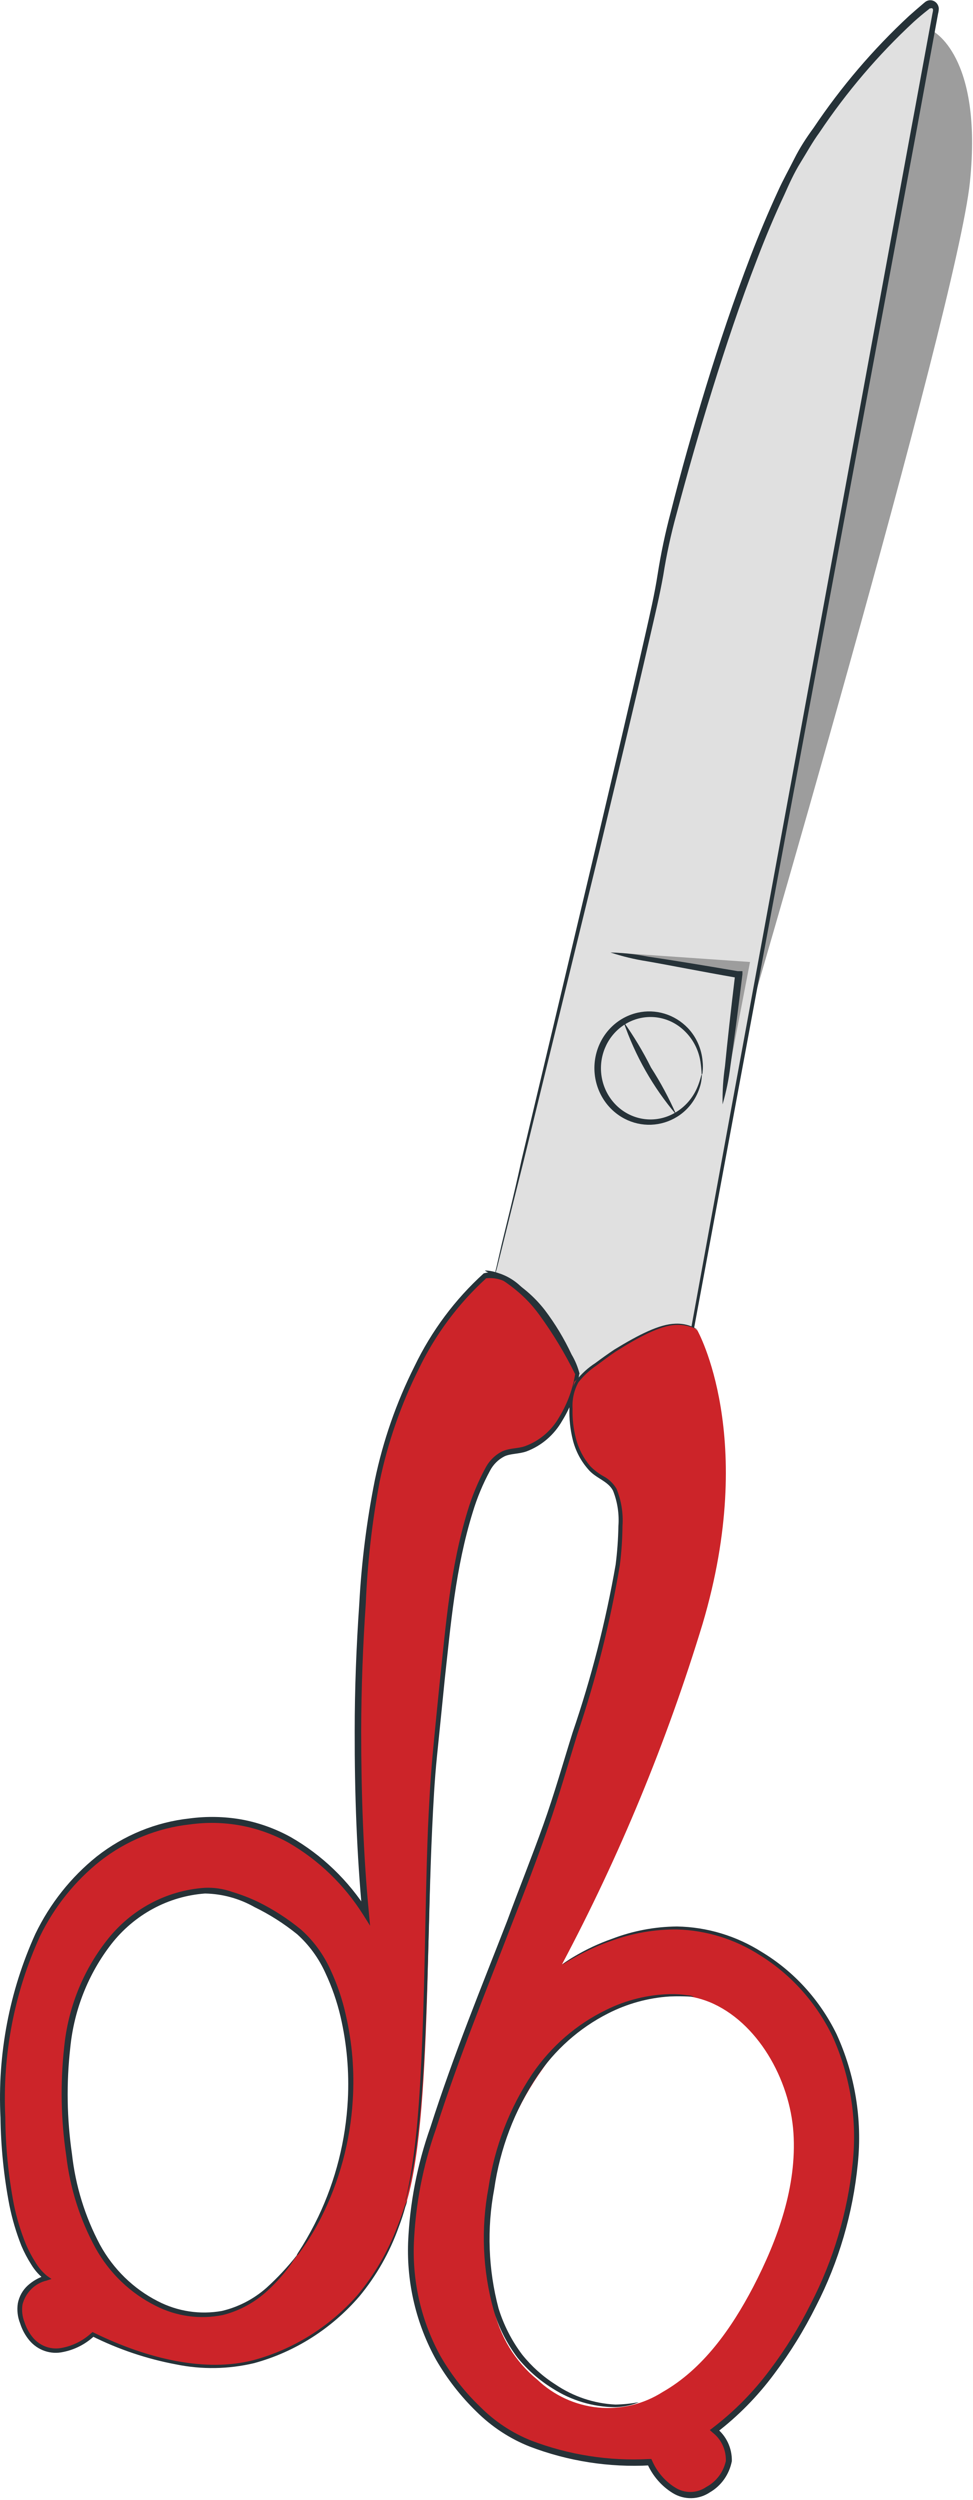<svg width="381" height="978" viewBox="0 0 381 978" fill="none" xmlns="http://www.w3.org/2000/svg">
<path d="M365.056 12.055C365.056 12.055 384.889 21.442 379.801 71.151C374.713 120.86 289.634 409.968 289.634 409.968C289.634 409.968 330.478 99.993 333.822 96.443C337.167 92.892 365.056 12.055 365.056 12.055Z" fill="#E0E0E0"/>
<g opacity="0.3">
<path d="M365.056 12.055C365.056 12.055 384.889 21.442 379.801 71.151C374.713 120.86 289.634 409.968 289.634 409.968C289.634 409.968 330.478 99.993 333.822 96.443C337.167 92.892 365.056 12.055 365.056 12.055Z" fill="black"/>
</g>
<path d="M193.812 498.683C193.812 498.683 259.059 230.684 259.059 222.902C259.059 215.119 289.822 95.322 317.522 54.028C330.043 34.35 345.442 16.794 363.171 1.985C363.515 1.72 363.929 1.569 364.358 1.552C364.787 1.536 365.21 1.654 365.573 1.891C365.935 2.128 366.22 2.473 366.388 2.881C366.556 3.288 366.601 3.739 366.516 4.173L271.119 520.473L225.753 542.507L193.812 498.683Z" fill="#E0E0E0"/>
<path d="M193.812 498.683C193.812 498.683 194.613 499.607 196.027 501.504L202.292 509.918L226.177 542.214H225.564L270.836 520.035L270.46 520.57C289.303 416.921 321.102 244.594 356.953 49.602C358.79 39.874 360.58 29.806 362.417 19.981L365.103 5.389C365.432 3.881 365.432 3.687 365.103 3.298C364.997 3.228 364.874 3.192 364.749 3.192C364.624 3.192 364.502 3.228 364.396 3.298C364.289 3.26 364.173 3.26 364.066 3.298L363.36 3.881C361.475 5.34 359.638 6.897 357.848 8.502C343.923 21.406 331.511 35.951 320.867 51.839C318.087 55.633 315.873 59.718 313.423 63.658C310.974 67.598 309.042 71.878 307.158 76.11C303.201 84.524 299.667 92.987 296.417 101.499C289.822 118.523 284.168 135.546 278.986 152.181C273.804 168.815 269.141 185.206 264.854 201.257C262.697 209.076 260.983 217.017 259.719 225.041C258.258 233.213 256.421 240.752 254.678 248.388C247.706 278.739 240.922 306.755 234.751 332.63C222.22 383.993 212.044 425.579 205.025 454.227C201.444 468.527 198.665 479.616 196.78 487.301L194.66 495.813C194.142 497.71 193.812 498.731 193.812 498.731C193.812 498.731 193.813 497.759 194.378 495.764L196.356 487.107C198.194 479.422 201.067 468.284 204.177 453.935C211.055 425.044 220.948 383.409 233.149 331.949C239.226 306.122 245.916 277.96 252.794 247.756C254.49 240.217 256.327 232.337 257.505 224.701C258.789 216.505 260.503 208.386 262.639 200.382C266.691 184.282 271.355 167.842 276.49 151.111C281.625 134.379 287.325 117.355 293.873 100.283C297.171 91.723 300.751 83.162 304.661 74.699C306.593 70.419 308.901 66.333 311.021 62.102C313.141 57.87 315.732 53.882 318.558 50.039C329.325 34.002 341.862 19.312 355.916 6.265C357.754 4.611 359.591 3.054 361.522 1.401L362.229 0.817C362.602 0.511 363.037 0.295 363.501 0.185C363.965 0.071 364.446 0.062 364.914 0.156C365.382 0.251 365.824 0.447 366.212 0.733C366.601 1.018 366.925 1.386 367.164 1.812C367.403 2.237 367.552 2.711 367.599 3.2C367.608 3.94 367.513 4.677 367.317 5.389L364.631 19.981C362.794 29.708 361.004 39.679 359.167 49.602C322.892 244.497 290.905 416.775 271.637 520.327V520.716H271.355L225.894 542.555H225.517L225.235 542.214C215.059 528.012 207.145 516.971 201.68 509.432L195.65 500.92C194.425 499.656 193.812 498.683 193.812 498.683Z" fill="#263238"/>
<g opacity="0.3">
<path d="M238.849 372.516C239.885 372.516 289.114 381.222 289.114 381.222L282.943 432.001L293.684 376.309L238.849 372.516Z" fill="black"/>
</g>
<path d="M274.747 420.472C274.747 420.472 274.747 418.576 274.276 415.317C273.562 410.756 271.409 406.567 268.152 403.4C265.554 400.83 262.315 399.056 258.797 398.277C255.279 397.498 251.62 397.743 248.229 398.986C244.839 400.229 241.85 402.421 239.596 405.317C237.342 408.213 235.912 411.698 235.465 415.385C235.019 419.071 235.574 422.813 237.068 426.192C238.562 429.571 240.937 432.455 243.927 434.522C246.917 436.589 250.405 437.757 254 437.895C257.596 438.034 261.158 437.138 264.289 435.307C268.192 433.069 271.272 429.564 273.051 425.336C274.323 422.321 274.512 420.472 274.747 420.472C274.983 420.472 274.747 420.959 274.747 421.834C274.621 423.147 274.337 424.438 273.899 425.677C272.355 430.36 269.25 434.325 265.137 436.864C262.054 438.768 258.554 439.838 254.964 439.974C251.373 440.11 247.807 439.308 244.597 437.642C240.629 435.585 237.375 432.31 235.283 428.266C233.192 424.221 232.365 419.607 232.918 415.058C233.471 410.51 235.375 406.249 238.369 402.864C241.364 399.478 245.3 397.134 249.638 396.153C253.143 395.356 256.785 395.487 260.228 396.533C263.671 397.579 266.802 399.506 269.33 402.136C272.685 405.662 274.736 410.292 275.124 415.219C275.278 416.528 275.278 417.851 275.124 419.159C275.124 420.035 274.842 420.472 274.747 420.472Z" fill="#263238"/>
<path d="M264.807 436.036C255.741 425.373 248.723 413.026 244.126 399.654C248.178 405.332 251.785 411.333 254.914 417.602C258.689 423.46 261.998 429.625 264.807 436.036Z" fill="#263238"/>
<path d="M282.944 431.997C282.848 427.001 283.163 422.006 283.886 417.065C284.781 407.824 286.194 395.129 287.89 381.024L288.927 382.434H288.267C274.558 380.051 262.169 377.57 253.218 376.014C248.427 375.267 243.701 374.128 239.085 372.609C244.004 372.721 248.904 373.257 253.736 374.214C262.781 375.528 275.171 377.571 288.88 379.905H289.539H290.717V381.121C289.021 395.178 287.325 407.872 286.006 417.016C285.394 422.09 284.37 427.101 282.944 431.997Z" fill="#263238"/>
<path d="M159.425 860.605C169.977 824.126 166.067 734.144 171.014 685.506C175.96 636.867 177.892 606.176 188.35 581.127C197.159 559.969 201.965 572.469 213.836 562.061C220.6 555.399 225.025 546.604 226.414 537.06C226.414 537.06 205.828 493.966 189.952 498.782C189.952 498.782 152.264 527.43 143.879 603.306C139.027 651.496 138.806 700.064 143.219 748.298C143.219 748.298 121.455 710.798 81.977 711.819C31.193 713.181 1.891 758.658 1.043 819.7C0.195 880.741 18.191 890.956 18.191 890.956C18.191 890.956 3.398 894.993 9.24 909.536C15.081 924.079 29.026 919.993 36.516 913.086C36.516 913.086 73.78 932.98 103.176 922.814C130.876 912.989 149.673 894.652 159.425 860.605ZM116.131 882.347C109.899 892.187 100.789 899.718 90.127 903.845C72.932 909.39 53.664 900.1 42.688 885.362C31.711 870.625 27.565 851.704 25.964 833.221C24.174 812.307 25.445 790.419 34.773 771.791C44.101 753.162 63.039 738.571 83.249 739.495C93.707 739.933 114.435 751.557 120.936 759.826C127.498 768.345 132.017 778.345 134.127 789.009C137.761 804.991 138.035 821.592 134.93 837.692C131.826 853.793 125.416 869.019 116.131 882.347Z" fill="#CC2429"/>
<path d="M116.132 882.343C116.262 881.981 116.436 881.638 116.65 881.322L118.441 878.501C120.684 874.834 122.744 871.052 124.612 867.168C131.428 852.876 135.37 837.306 136.201 821.399C136.775 810.45 135.807 799.473 133.327 788.811C131.94 782.919 129.95 777.196 127.391 771.739C124.768 765.952 120.996 760.798 116.321 756.612C111.159 752.451 105.566 748.894 99.644 746.009C93.701 742.649 87.056 740.829 80.282 740.707C73.175 741.225 66.249 743.25 59.934 746.656C53.62 750.063 48.054 754.776 43.584 760.503C34.566 772.132 28.988 786.2 27.519 801.019C25.962 814.834 26.184 828.802 28.179 842.557C29.56 855.033 33.288 867.111 39.155 878.112C44.368 887.625 52.23 895.302 61.721 900.145C69.503 904.191 78.341 905.538 86.924 903.987C93.356 902.466 99.336 899.362 104.355 894.941C108.612 891.086 112.552 886.872 116.132 882.343C116.132 882.343 116.132 882.732 115.567 883.365C115.002 883.997 114.53 884.921 113.635 886.137C111.056 889.66 108.153 892.918 104.967 895.865C99.944 900.586 93.854 903.931 87.254 905.592C78.347 907.407 69.108 906.143 60.967 901.993C51.092 897.093 42.882 889.226 37.412 879.425C31.305 868.229 27.399 855.898 25.918 843.14C23.851 829.165 23.582 814.97 25.117 800.922C26.6 785.62 32.38 771.099 41.746 759.141C46.414 753.119 52.249 748.17 58.877 744.61C65.504 741.051 72.779 738.959 80.235 738.47C83.865 738.312 87.492 738.857 90.929 740.075C94.311 741.092 97.617 742.36 100.822 743.869C106.912 746.842 112.65 750.531 117.922 754.861C122.83 759.258 126.78 764.678 129.511 770.766C132.121 776.387 134.112 782.293 135.447 788.373C137.939 799.23 138.844 810.411 138.132 821.545C137.162 837.651 132.908 853.363 125.648 867.654C123.686 871.521 121.467 875.243 119.006 878.792C118.252 879.911 117.593 880.787 117.074 881.516C116.556 882.246 116.179 882.392 116.132 882.343Z" fill="#263238"/>
<path d="M159.426 860.604C159.426 860.604 159.426 861.528 158.719 863.279C158.007 865.918 157.157 868.516 156.175 871.061C152.635 881.017 147.402 890.241 140.724 898.299C129.768 910.998 115.431 920.083 99.503 924.418C89.459 926.804 79.039 926.97 68.929 924.904C57.501 922.766 46.407 919.035 35.952 913.814H36.894C33.483 916.99 29.297 919.143 24.787 920.04C22.384 920.592 19.88 920.463 17.541 919.667C15.203 918.871 13.116 917.437 11.502 915.517C9.878 913.565 8.645 911.3 7.875 908.853C6.886 906.377 6.576 903.668 6.98 901.022C7.499 898.306 8.874 895.844 10.89 894.018C12.887 892.229 15.232 890.902 17.768 890.127V891.927C15.541 890.283 13.652 888.2 12.209 885.798C10.744 883.496 9.468 881.072 8.393 878.551C6.359 873.425 4.782 868.117 3.682 862.695C1.505 851.399 0.338 839.921 0.196 828.405C-1.038 803.632 3.654 778.926 13.858 756.468C19.571 744.653 27.782 734.315 37.884 726.215C48.46 717.913 61.039 712.765 74.252 711.331C80.971 710.44 87.78 710.572 94.462 711.721C101.228 712.955 107.763 715.286 113.824 718.627C126.099 725.642 136.518 735.664 144.163 747.81L141.901 748.589C139.734 725.826 138.839 701.701 138.886 677.236C138.886 660.455 139.546 643.821 140.676 627.43C141.545 611.181 143.577 595.022 146.754 579.083C149.993 563.568 155.221 548.569 162.3 534.481C168.96 520.643 178.178 508.284 189.435 498.099C191.955 497.407 194.627 497.613 197.019 498.683C199.284 499.621 201.384 500.936 203.238 502.574C206.756 505.712 209.917 509.253 212.66 513.129C218.057 520.617 222.787 528.594 226.793 536.962V537.302V537.643C225.82 544.062 223.575 550.205 220.197 555.687C217.008 561.311 212.006 565.598 206.064 567.798C203.049 568.82 199.94 568.577 197.538 569.695C195.104 570.925 193.11 572.917 191.837 575.386C189.079 580.485 186.838 585.864 185.148 591.437C178.27 613.568 176.48 635.941 174.171 656.71C173.135 667.167 172.098 677.236 171.109 687.012C170.12 696.788 169.649 706.224 169.225 715.271C168.377 733.511 168.094 750.291 167.623 765.466C166.822 795.817 165.55 819.844 163.525 836.138C162.826 842.371 161.788 848.558 160.415 854.67C159.897 856.664 159.52 858.22 159.19 859.534C158.861 860.847 158.719 861.09 158.719 861.09C158.719 861.09 158.719 860.555 159.049 859.485C159.379 858.415 159.614 856.81 160.086 854.621C160.934 850.487 161.923 844.261 162.818 836.138C164.608 819.844 165.644 795.865 166.304 765.466C166.634 750.291 166.869 733.511 167.576 715.271C168 706.176 168.471 696.691 169.366 686.866C170.261 677.041 171.298 667.021 172.334 656.564C174.595 635.795 176.244 613.373 183.169 590.805C184.916 585.083 187.221 579.558 190.047 574.316C191.542 571.435 193.884 569.118 196.737 567.701C199.799 566.388 202.814 566.68 205.452 565.756C211.192 563.716 216.027 559.605 219.067 554.18C222.236 548.964 224.351 543.14 225.285 537.059V537.691C221.246 529.481 216.517 521.652 211.152 514.296C208.402 510.543 205.24 507.132 201.73 504.13C200.194 502.577 198.335 501.405 196.294 500.706C194.253 500.006 192.084 499.797 189.953 500.093H190.33C179.379 510.071 170.404 522.146 163.901 535.648C156.957 549.563 151.825 564.363 148.638 579.666C145.686 595.426 143.875 611.392 143.22 627.43C142.09 643.772 141.477 660.358 141.43 677.09C141.43 701.409 142.278 725.728 144.445 748.2L144.916 753.307L142.184 748.978C134.762 737.226 124.67 727.525 112.788 720.719C106.888 717.482 100.527 715.233 93.944 714.055C87.499 712.905 80.923 712.774 74.441 713.666C61.649 715.049 49.465 720.01 39.203 728.014C29.309 735.871 21.258 745.929 15.648 757.441C5.561 779.538 0.902 803.861 2.08 828.259C2.159 839.691 3.279 851.09 5.425 862.306C6.517 867.636 8.094 872.847 10.136 877.87C11.157 880.273 12.37 882.583 13.764 884.777C14.998 886.903 16.593 888.782 18.474 890.322L20.17 891.489L18.239 892.122C15.993 892.643 13.928 893.789 12.268 895.435C10.607 897.081 9.414 899.165 8.817 901.46C8.452 903.774 8.713 906.147 9.571 908.318C10.273 910.549 11.393 912.615 12.868 914.398C14.279 916.084 16.106 917.346 18.154 918.048C20.203 918.75 22.397 918.867 24.505 918.386C28.713 917.555 32.622 915.554 35.811 912.598L36.235 912.258L36.753 912.501C58.188 923.007 80.612 927.968 99.032 923.299C114.742 919.102 128.932 910.281 139.876 897.91C146.548 889.948 151.853 880.868 155.563 871.061C156.882 867.753 157.73 865.176 158.295 863.425L159.426 860.604Z" fill="#263238"/>
<path d="M226.978 537.545C226.649 537.545 224.953 535.016 222.268 530.639C218.95 524.87 215.251 519.344 211.197 514.101C207.212 508.956 202.438 504.52 197.064 500.969C192.824 498.342 189.856 497.37 189.95 496.98C192.764 497.061 195.509 497.9 197.912 499.412C203.861 502.617 209.105 507.055 213.317 512.448C217.41 517.848 220.932 523.686 223.822 529.86C225.243 532.243 226.307 534.834 226.978 537.545Z" fill="#263238"/>
<path d="M189.62 944.797C212.609 966.344 254.489 963.377 254.489 963.377C258.729 972.813 269.847 982.249 280.871 971.305C291.894 960.362 279.834 950.585 279.834 950.585C279.834 950.585 302.541 937.842 323.034 892.219C347.907 836.819 336.413 782.101 290.057 760.019C254.489 742.947 220.052 768.433 220.052 768.433C242.613 726.006 261.059 681.383 275.123 635.212C296.747 562.254 273.051 520.376 273.051 520.376C260.331 509.432 224.905 540.512 224.905 540.512C222.504 549.845 223.184 559.737 226.836 568.625C233.667 583.217 242.9 573.489 242.853 596.593C242.853 623.879 232.725 652.819 218.545 699.512C204.365 746.205 166.206 826.994 162.014 864.884C157.821 899.904 167.949 924.563 189.62 944.797ZM212.515 809.29C218.642 800.382 226.71 793.085 236.07 787.986C245.491 783.122 261.886 776.751 277.714 783.122C296.558 790.807 309.325 813.424 310.691 834.339C312.057 855.253 304.614 875.973 294.909 894.651C286.335 910.993 275.265 926.704 259.483 935.702C251.896 940.521 242.993 942.653 234.126 941.776C225.258 940.898 216.91 937.058 210.348 930.838C201.681 923.78 195.641 913.85 193.247 902.725C189.791 886.634 189.723 869.965 193.047 853.846C196.371 837.726 203.01 822.531 212.515 809.29Z" fill="#CC2429"/>
<path d="M220.242 768.482L221.373 767.606C222.127 767.071 223.304 766.244 224.906 765.32C229.56 762.543 234.467 760.246 239.557 758.462C247.729 755.319 256.37 753.673 265.091 753.598C276.846 753.804 288.332 757.264 298.35 763.618C310.87 771.178 321.012 782.308 327.558 795.671C334.809 811.465 337.695 829.021 335.896 846.401C333.979 865.88 328.428 884.792 319.549 902.092C314.878 911.467 309.374 920.374 303.108 928.698C296.629 937.418 289.002 945.162 280.448 951.704V949.758C282.395 951.265 283.966 953.229 285.031 955.487C286.096 957.745 286.624 960.233 286.572 962.745C286.083 965.286 285.067 967.688 283.596 969.786C282.124 971.885 280.231 973.631 278.046 974.904C275.871 976.378 273.338 977.187 270.737 977.239C268.137 977.29 265.575 976.582 263.348 975.196C258.977 972.485 255.51 968.464 253.407 963.669L254.538 964.398C238.514 965.289 222.483 962.79 207.429 957.054C199.617 953.963 192.488 949.282 186.465 943.289C180.339 937.329 175.043 930.519 170.73 923.055C163.013 909.137 159.227 893.265 159.801 877.238C160.442 861.851 163.382 846.659 168.516 832.198C177.655 803.599 188.679 776.945 198.619 751.361C203.33 738.569 208.371 726.069 212.752 713.812C217.133 701.555 220.525 689.492 224.2 677.771C231.53 656.373 237.17 634.397 241.065 612.06C241.7 607.059 242.062 602.025 242.148 596.982C242.502 592.289 241.792 587.577 240.075 583.217C238.144 579.277 233.197 578.353 230.182 574.608C227.325 571.321 225.287 567.364 224.247 563.08C223.274 559.125 222.846 555.048 222.975 550.969C222.788 547.133 223.706 543.325 225.613 540.026C227.73 537.346 230.261 535.045 233.103 533.216C235.647 531.319 238.097 529.568 240.499 527.963C250.204 522.029 258.307 517.944 264.478 517.798C266.767 517.691 269.051 518.106 271.168 519.014C271.878 519.334 272.557 519.725 273.193 520.181C270.512 518.784 267.525 518.131 264.525 518.284C258.589 518.576 250.392 522.808 240.971 528.79C238.615 530.395 236.26 532.146 233.669 534.092C230.961 535.897 228.545 538.129 226.508 540.707C224.779 543.837 223.976 547.422 224.2 551.018C224.085 554.955 224.529 558.888 225.519 562.691C226.552 566.754 228.506 570.505 231.219 573.635C232.738 575.149 234.449 576.441 236.307 577.478C238.402 578.587 240.162 580.27 241.394 582.341C243.288 586.944 244.095 591.945 243.75 596.933C243.703 602.057 243.357 607.173 242.714 612.254C238.937 634.721 233.375 656.829 226.084 678.354C222.456 690.027 219.017 702.187 214.731 714.541C210.444 726.896 205.638 739.396 200.598 752.188C190.752 777.82 179.775 804.474 170.683 832.879C165.609 847.201 162.701 862.245 162.062 877.481C161.463 893.051 165.138 908.478 172.662 921.985C176.857 929.179 182.011 935.729 187.972 941.441C193.722 947.225 200.549 951.742 208.041 954.719C222.796 960.333 238.505 962.782 254.208 961.918H255.056L255.386 962.647C257.283 966.971 260.403 970.6 264.337 973.056C266.19 974.245 268.338 974.855 270.519 974.811C272.701 974.768 274.824 974.074 276.632 972.813C278.525 971.798 280.182 970.373 281.491 968.635C282.801 966.898 283.73 964.888 284.217 962.745C284.294 960.598 283.867 958.465 282.973 956.525C282.079 954.586 280.744 952.898 279.082 951.606L277.951 950.585L279.176 949.661C287.539 943.261 295.006 935.699 301.365 927.19C307.539 919.048 312.95 910.319 317.523 901.119C326.325 884.081 331.874 865.455 333.87 846.255C335.713 829.233 332.975 812.017 325.956 796.498C319.622 783.423 309.819 772.475 297.69 764.931C287.894 758.606 276.64 755.096 265.091 754.766C256.515 754.702 247.991 756.149 239.887 759.046C234.787 760.781 229.851 762.996 225.142 765.661C223.493 766.536 222.315 767.266 221.514 767.752C221.124 768.053 220.696 768.298 220.242 768.482Z" fill="#263238"/>
<path d="M250.108 939.692C249.361 940.044 248.59 940.336 247.8 940.567C245.543 941.214 243.217 941.574 240.875 941.638C232.194 941.571 223.701 939.029 216.331 934.293C211.189 931.12 206.589 927.094 202.716 922.377C198.481 916.808 195.286 910.474 193.294 903.699C188.973 888.134 188.279 871.734 191.269 855.839C193.647 839.84 199.51 824.607 208.416 811.286C215.811 800.456 225.813 791.806 237.436 786.188C245.214 782.351 253.692 780.262 262.31 780.06C264.641 780.012 266.973 780.158 269.282 780.497C270.086 780.541 270.879 780.705 271.637 780.984C271.637 781.227 268.293 780.741 262.216 780.984C253.811 781.524 245.595 783.789 238.048 787.647C226.834 793.333 217.216 801.89 210.112 812.502C201.458 825.615 195.789 840.58 193.53 856.277C190.599 871.784 191.18 887.781 195.226 903.018C197.253 909.547 200.379 915.655 204.459 921.063C208.14 925.669 212.533 929.613 217.462 932.737C224.485 937.5 232.622 940.222 241.016 940.616C244.066 940.553 247.106 940.244 250.108 939.692Z" fill="#263238"/>
</svg>
